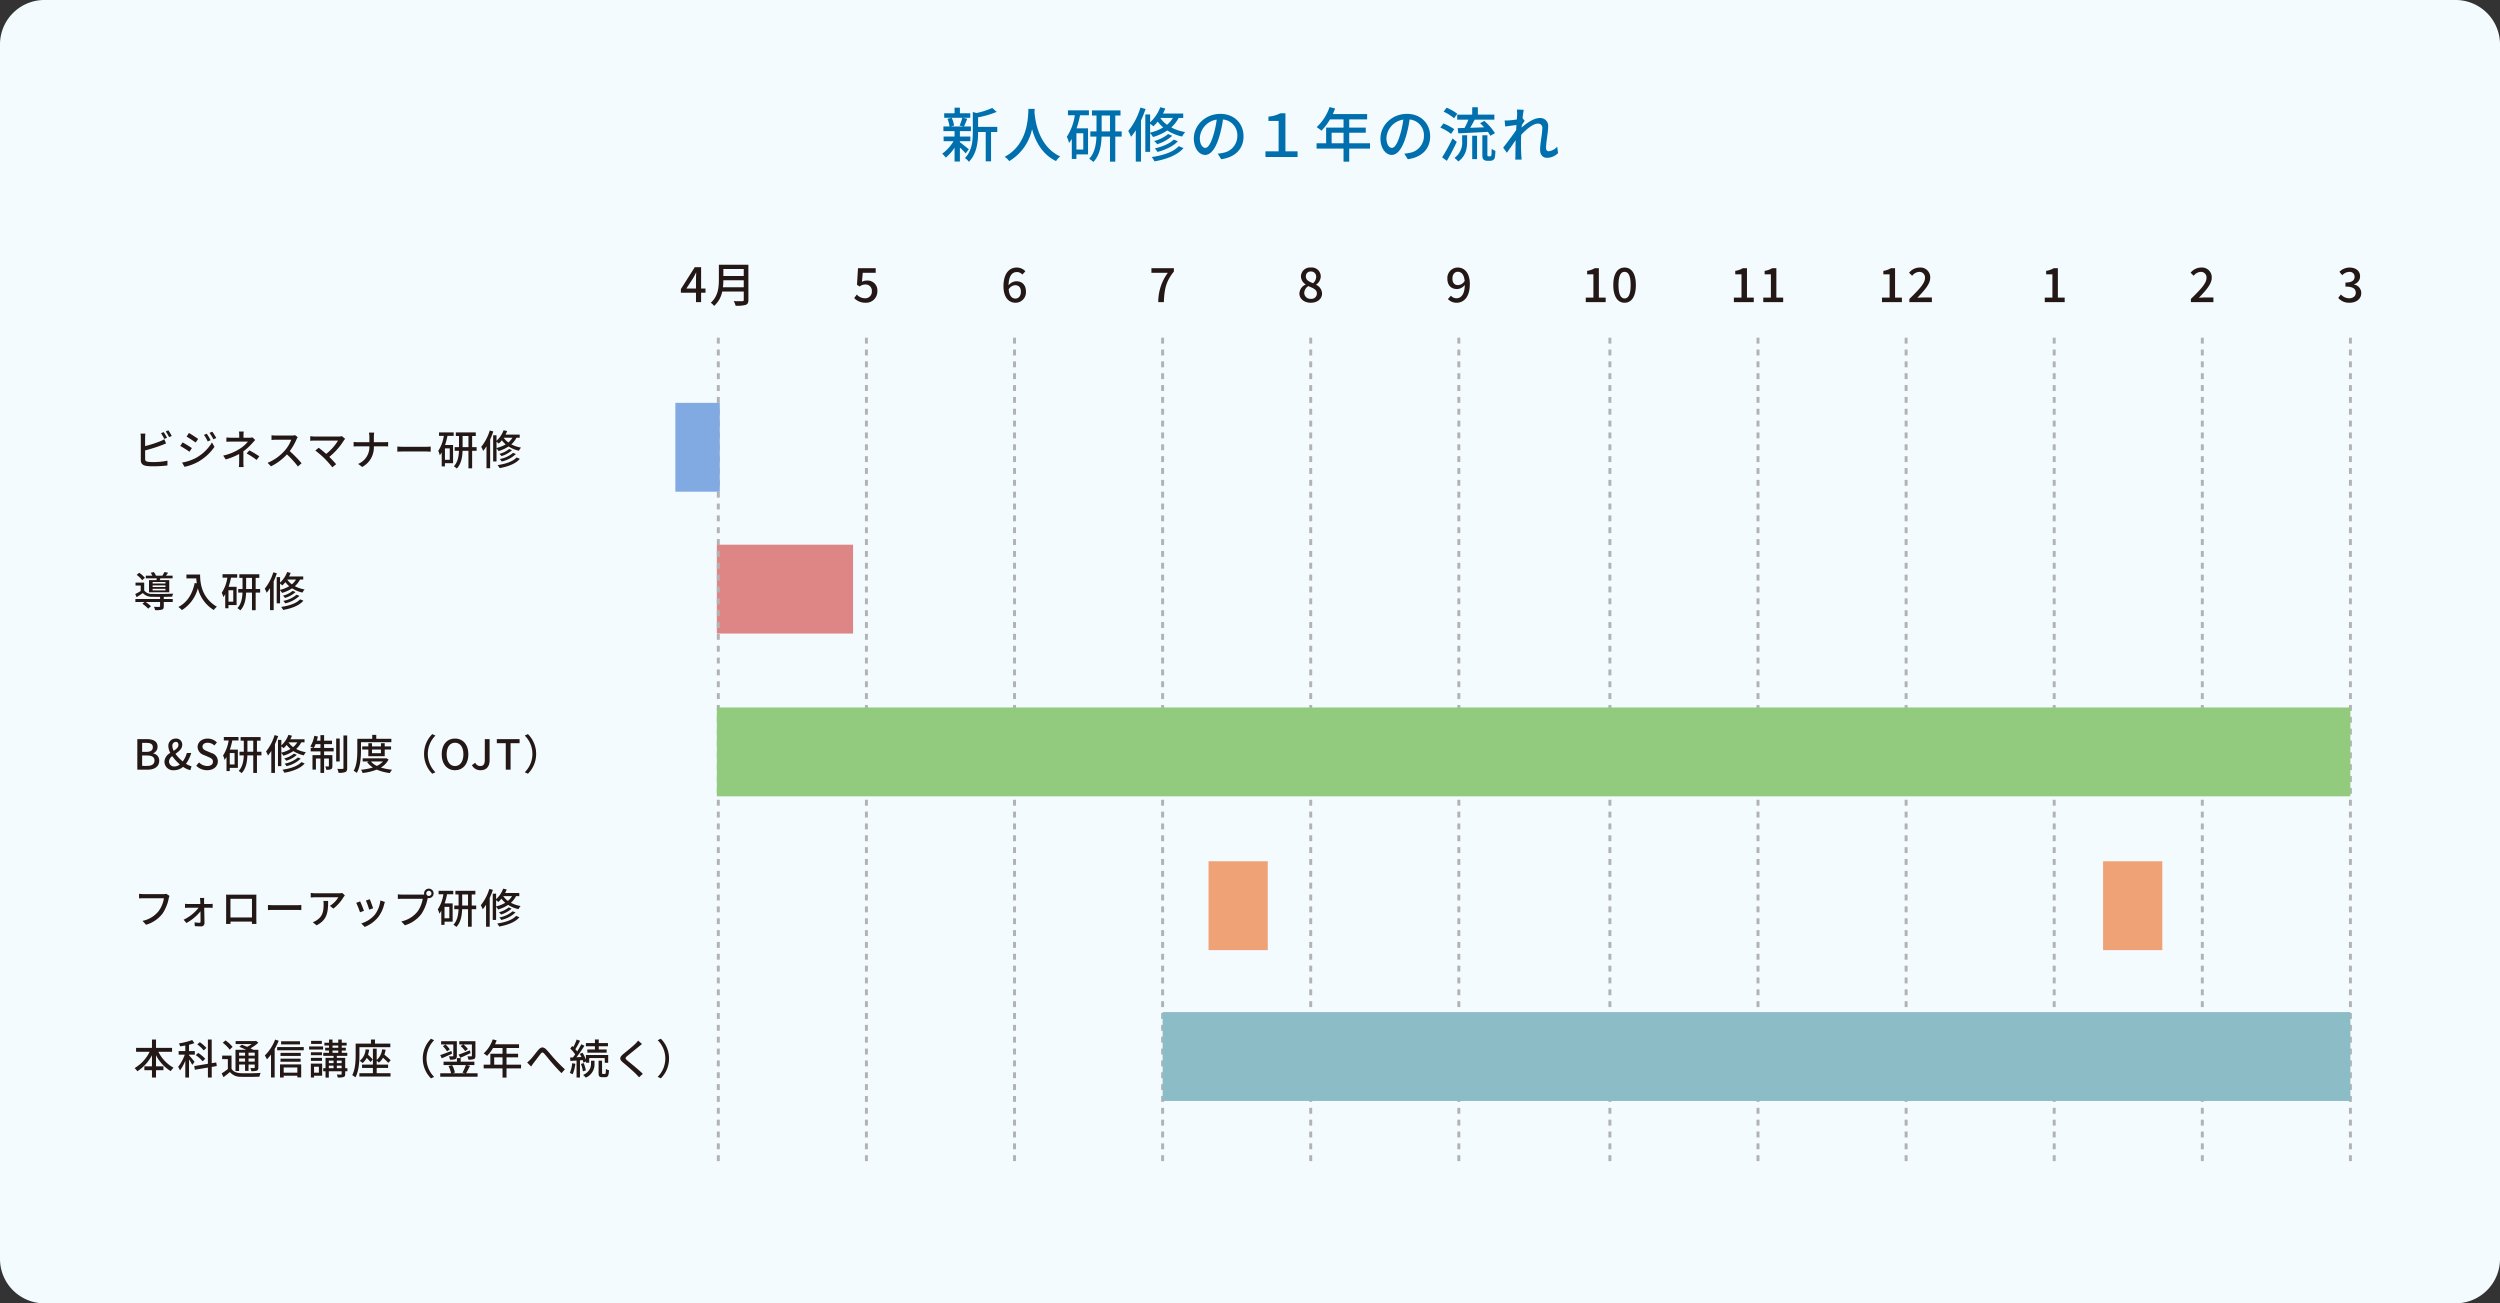 <svg xmlns="http://www.w3.org/2000/svg" width="844" height="440" viewBox="0 0 844 440">
  <rect x="0" y="0" width="844" height="440" fill="#333333" stroke="none"/>
  <g id="グループ_1175" data-name="グループ 1175" transform="translate(-218 -909)">
    <path id="パス_943" data-name="パス 943" d="M15,0H829a15,15,0,0,1,15,15V425a15,15,0,0,1-15,15H15A15,15,0,0,1,0,425V15A15,15,0,0,1,15,0Z" transform="translate(218 909)" fill="#f4fbff"/>
    <path id="パス_944" data-name="パス 944" d="M45.86,9.78a19.261,19.261,0,0,1-.9,2.62l1.38.3h-4.4l1.16-.3a9.251,9.251,0,0,0-.8-2.62ZM48.08,20.4c-.46-.38-2.3-1.88-3.02-2.38v-.34H48.6V16.1H45.06V14.28h3.72V12.7H46.44c.34-.68.72-1.66,1.1-2.6l-1.4-.32h2.42V8.24h-3.5V6.34h-1.8v1.9h-3.5V9.78h2.46l-1.36.34a9.586,9.586,0,0,1,.7,2.58H39.5v1.58h3.76V16.1h-3.7v1.58H42.9a13.666,13.666,0,0,1-3.82,4.2,7.664,7.664,0,0,1,1.2,1.34,15.045,15.045,0,0,0,2.98-3.36v4.68h1.8V19.8c.74.7,1.54,1.5,1.94,1.98Zm9.6-7.56H51.2V9.6a30.48,30.48,0,0,0,6.28-1.82l-1.5-1.34a26.416,26.416,0,0,1-5.32,1.72L49.42,7.8v6.92c0,2.76-.24,6.18-2.66,8.64a4.482,4.482,0,0,1,1.32,1.28c2.76-2.78,3.12-6.94,3.12-9.9v-.18h2.58v9.9h1.8v-9.9h2.1ZM68.2,6.76c-.14,2.64-.02,11.92-8.02,16.18a6.366,6.366,0,0,1,1.54,1.46,16.6,16.6,0,0,0,7.7-10.8c1.04,3.86,3.26,8.44,8.1,10.78a6.025,6.025,0,0,1,1.42-1.56c-7.48-3.44-8.52-12.42-8.7-15.08.04-.36.04-.7.06-.98ZM86.72,20.48H84.4v-5.5h2.32ZM81.54,8.92h2.32a17.994,17.994,0,0,1-2.7,7.26,9.107,9.107,0,0,1,.74,2.1,11.91,11.91,0,0,0,.94-1.38v6.76H84.4V22.12h3.92v-8.8H84.46a33.76,33.76,0,0,0,1.16-4.4h3V7.24H81.54Zm11.38,5.44V9h2.82v5.36Zm6.76,0H97.52V9h1.76V7.26H89.64V9h1.54v5.36H89.1v1.76h2.06c-.1,2.56-.56,5.5-2.46,7.48a9.814,9.814,0,0,1,1.42,1.08c2.16-2.24,2.68-5.56,2.78-8.56h2.84v8.46h1.78V16.12h2.16Zm6.34-8.04a23.242,23.242,0,0,1-4.12,7.9,14.572,14.572,0,0,1,.94,1.96,19.817,19.817,0,0,0,1.6-2.22v10.6h1.76V10.7c.58-1.28,1.1-2.6,1.54-3.9Zm3.26,5.44c.38.28.86.66,1.1.88a14.171,14.171,0,0,0,1.48-1.58,11.179,11.179,0,0,0,1.84,1.96,15.594,15.594,0,0,1-4.42,1.76Zm7.68-1.94a8.7,8.7,0,0,1-1.98,2.3,9.256,9.256,0,0,1-2.24-2.28l.02-.02Zm3.5,0V8.32h-6.84a14.4,14.4,0,0,0,.78-1.7l-1.7-.42a13.046,13.046,0,0,1-3.42,5.1V8.64h-1.62V21.28h1.62V14.94a8.6,8.6,0,0,1,.98,1.32,17.46,17.46,0,0,0,4.82-2.22,15.605,15.605,0,0,0,5,2.06,8.776,8.776,0,0,1,1.02-1.52,15.5,15.5,0,0,1-4.68-1.56,11.178,11.178,0,0,0,2.48-3.2Zm-3.2,7.3c-1.32,1.38-3.92,2.42-6.4,2.98a7.368,7.368,0,0,1,.92,1.2c2.68-.72,5.32-1.92,6.86-3.62Zm-1.9-1.86a12.157,12.157,0,0,1-4.72,2.34,6.43,6.43,0,0,1,1.02,1.08,13.346,13.346,0,0,0,5.1-2.84Zm3.58,4.08c-1.74,1.96-5.28,3.12-9.14,3.68a6.137,6.137,0,0,1,.96,1.46c4.14-.74,7.78-2.12,9.78-4.48Zm21.88-3.36c0-4.18-3.04-7.54-7.84-7.54-5.02,0-8.94,3.84-8.94,8.32,0,3.34,1.82,5.54,3.8,5.54s3.64-2.26,4.84-6.34a39.824,39.824,0,0,0,1.2-5.62,5.317,5.317,0,0,1,4.84,5.58,5.752,5.752,0,0,1-4.84,5.68,12.361,12.361,0,0,1-1.78.28l1.18,1.88C138.14,23.06,140.82,20.18,140.82,15.98Zm-14.76.58a6.686,6.686,0,0,1,5.7-6.18,31.84,31.84,0,0,1-1.1,5.16c-.92,3.08-1.86,4.38-2.76,4.38C127.04,19.92,126.06,18.86,126.06,16.56ZM148.22,23h10.84V21.1h-4.1V8.24h-1.72a10.265,10.265,0,0,1-4.02,1.12v1.46h3.44V21.1h-4.44Zm22.34-4.64V14.82h4.02v3.54Zm12.96,0H176.5V14.82h5.58V13.08H176.5V10.32h6.04V8.52H170.96c.26-.6.54-1.26.78-1.88l-1.88-.5a16.182,16.182,0,0,1-4.36,6.78,14.79,14.79,0,0,1,1.62,1.2,18.2,18.2,0,0,0,2.88-3.8h4.58v2.76H168.7v5.28h-3.22v1.8h9.1v4.42h1.92V20.16h7.02Zm20.3-2.38c0-4.18-3.04-7.54-7.84-7.54-5.02,0-8.94,3.84-8.94,8.32,0,3.34,1.82,5.54,3.8,5.54s3.64-2.26,4.84-6.34a39.824,39.824,0,0,0,1.2-5.62,5.317,5.317,0,0,1,4.84,5.58,5.752,5.752,0,0,1-4.84,5.68,12.361,12.361,0,0,1-1.78.28l1.18,1.88C201.14,23.06,203.82,20.18,203.82,15.98Zm-14.76.58a6.686,6.686,0,0,1,5.7-6.18,31.84,31.84,0,0,1-1.1,5.16c-.92,3.08-1.86,4.38-2.76,4.38C190.04,19.92,189.06,18.86,189.06,16.56Zm23.9-7.86v1.7h3.78a22.417,22.417,0,0,1-1.32,2.8l-2.3.06.2,1.76c2.66-.12,6.4-.32,9.98-.5a8.835,8.835,0,0,1,.84,1.32l1.56-.88a18.568,18.568,0,0,0-3.6-4.14l-1.42.76c.44.42.92.9,1.36,1.4-1.6.06-3.22.12-4.7.16.5-.84,1.04-1.84,1.52-2.74h6.64V8.7h-5.58V6.22h-1.9V8.7Zm.02-.28a14.66,14.66,0,0,0-3.6-2.06L208.36,7.7a15.4,15.4,0,0,1,3.54,2.22Zm-1.02,5.2a17.112,17.112,0,0,0-3.68-1.94l-1.02,1.4a15.3,15.3,0,0,1,3.62,2.12Zm-.58,3.1a59.789,59.789,0,0,1-3.52,6.4l1.6,1.18c1.12-1.9,2.36-4.3,3.34-6.4Zm3.24.92a6.344,6.344,0,0,1-2.6,5.68,6.225,6.225,0,0,1,1.3,1.2c2.68-1.96,2.98-4.62,2.98-6.84V15.66h-1.68Zm3.4,6.08h1.64v-7.9h-1.64Zm5.5-.94a.391.391,0,0,1-.28-.08c-.08-.1-.1-.28-.1-.64v-6.4h-1.7v6.28c0,1.28.1,1.62.42,1.92a1.68,1.68,0,0,0,1.18.42h1a1.9,1.9,0,0,0,1-.24,1.282,1.282,0,0,0,.6-.82,12.317,12.317,0,0,0,.2-2.3,5.381,5.381,0,0,1-1.26-.68c-.02.92-.04,1.62-.06,1.94-.06.3-.12.46-.2.52a.641.641,0,0,1-.36.08ZM233.18,8.6c0,.22-.04.88-.1,1.74-.96.14-2,.26-2.62.3a12.72,12.72,0,0,1-1.5.02l.2,2.04c1.2-.16,2.86-.38,3.8-.5l-.12,1.74c-1.08,1.62-3.26,4.5-4.36,5.9l1.24,1.74c.84-1.16,2.02-2.88,2.96-4.26-.06,2.22-.06,3.36-.08,5.24,0,.32-.02.9-.06,1.32h2.16c-.04-.42-.08-1-.1-1.36-.12-1.82-.1-3.24-.1-4.98,0-.62.02-1.32.06-2.04,1.74-1.88,4.04-3.76,5.6-3.76a1.373,1.373,0,0,1,1.52,1.58c0,1.88-.74,5.02-.74,7.22,0,1.78.94,2.74,2.34,2.74a5.255,5.255,0,0,0,3.72-1.6l-.3-2.18a4.355,4.355,0,0,1-2.84,1.56c-.62,0-.92-.48-.92-1.08,0-2.06.72-5.28.72-7.3a2.632,2.632,0,0,0-2.94-2.82c-1.98,0-4.44,1.8-6.02,3.22.04-.3.06-.58.08-.86.32-.5.7-1.08.94-1.44l-.66-.84-.06.02c.16-1.32.32-2.38.42-2.9l-2.32-.08A11.128,11.128,0,0,1,233.18,8.6Z" transform="translate(497 939)" fill="#006fae"/>
    <path id="パス_945" data-name="パス 945" d="M2.716,14.408l2.32-3.552c.336-.608.656-1.216.944-1.824h.064c-.032.656-.08,1.648-.08,2.288v3.088ZM5.964,19H7.692V15.832H9.18V14.408H7.692v-7.2H5.548L.86,14.6v1.232h5.1Zm9.1-5.024a20.841,20.841,0,0,0,.144-2.368h6.88v2.368Zm7.024-6.16v2.368h-6.88V7.816Zm1.568-1.44H13.692V11.4c0,2.512-.24,5.648-2.736,7.792a5.645,5.645,0,0,1,1.136,1.088,8.837,8.837,0,0,0,2.736-4.864h7.264v2.8c0,.336-.128.464-.48.464-.384.016-1.664.032-2.912-.032a6.227,6.227,0,0,1,.64,1.568,10.569,10.569,0,0,0,3.424-.3c.64-.24.9-.7.9-1.664Z" transform="translate(447 992)" fill="#231815"/>
    <path id="パス_946" data-name="パス 946" d="M6.228,19.208a3.807,3.807,0,0,0,3.968-3.92A3.3,3.3,0,0,0,6.612,11.72,3.358,3.358,0,0,0,5,12.12L5.268,9.1H9.636V7.544H3.668l-.352,5.6.9.576A3.1,3.1,0,0,1,6.1,13.048a2.11,2.11,0,0,1,2.24,2.3A2.229,2.229,0,0,1,6,17.7,3.768,3.768,0,0,1,3.252,16.44l-.88,1.2A5.211,5.211,0,0,0,6.228,19.208Z" transform="translate(504 992)" fill="#231815"/>
    <path id="パス_947" data-name="パス 947" d="M6.708,13.288c1.248,0,1.952.784,1.952,2.192,0,1.456-.816,2.32-1.84,2.32-1.248,0-2.1-.992-2.288-3.12A2.745,2.745,0,0,1,6.708,13.288Zm.128,5.92a3.523,3.523,0,0,0,3.52-3.728c0-2.368-1.344-3.536-3.312-3.536a3.563,3.563,0,0,0-2.56,1.376C4.564,9.96,5.812,8.84,7.3,8.84A2.521,2.521,0,0,1,9.156,9.7l1.008-1.12A3.955,3.955,0,0,0,7.22,7.32c-2.336,0-4.448,1.824-4.448,6.336C2.772,17.432,4.6,19.208,6.836,19.208Z" transform="translate(554 992)" fill="#231815"/>
    <path id="パス_948" data-name="パス 948" d="M5.028,19H6.916c.192-4.464.688-6.96,3.392-10.336V7.544H2.724V9.1H8.26A16.531,16.531,0,0,0,5.028,19Z" transform="translate(604 992)" fill="#231815"/>
    <path id="パス_949" data-name="パス 949" d="M3.316,19h6.72V17.48h-2.3V7.544H6.34a6.933,6.933,0,0,1-2.56.9V9.608H5.892V17.48H3.316Z" transform="translate(905 992)" fill="#231815"/>
    <path id="パス_950" data-name="パス 950" d="M2.644,19h7.6V17.432H7.252c-.576,0-1.328.048-1.92.112,2.448-2.56,4.352-4.672,4.352-6.768A3.293,3.293,0,0,0,6.132,7.32,4.621,4.621,0,0,0,2.548,9.08L3.588,10.1a3.194,3.194,0,0,1,2.32-1.312,1.865,1.865,0,0,1,2,2.08c0,1.792-1.984,3.84-5.264,7.056Z" transform="translate(955 992)" fill="#231815"/>
    <path id="パス_951" data-name="パス 951" d="M6.228,19.208c2.16,0,3.936-1.216,3.936-3.28a2.939,2.939,0,0,0-2.432-2.88v-.08A2.761,2.761,0,0,0,9.764,10.3c0-1.888-1.488-2.976-3.6-2.976A4.906,4.906,0,0,0,2.788,8.76l.96,1.152A3.318,3.318,0,0,1,6.1,8.792,1.6,1.6,0,0,1,7.908,10.44c0,1.1-.768,1.952-3.088,1.952v1.36c2.656,0,3.488.816,3.488,2.08,0,1.152-.912,1.872-2.24,1.872a3.806,3.806,0,0,1-2.784-1.3l-.9,1.184A4.888,4.888,0,0,0,6.228,19.208Z" transform="translate(1005 992)" fill="#231815"/>
    <path id="パス_952" data-name="パス 952" d="M6.516,19.208c2.272,0,3.808-1.344,3.808-3.088A3.32,3.32,0,0,0,8.34,13.16v-.08a3.546,3.546,0,0,0,1.552-2.688A3.022,3.022,0,0,0,6.564,7.32,3.061,3.061,0,0,0,3.2,10.328,3.258,3.258,0,0,0,4.788,13v.064a3.486,3.486,0,0,0-2.112,3.008C2.676,17.9,4.308,19.208,6.516,19.208Zm.768-6.592C5.972,12.1,4.852,11.56,4.852,10.328a1.6,1.6,0,0,1,1.68-1.68A1.725,1.725,0,0,1,8.34,10.5,2.88,2.88,0,0,1,7.284,12.616ZM6.548,17.88A2.062,2.062,0,0,1,4.308,15.9a2.858,2.858,0,0,1,1.376-2.3c1.6.656,2.9,1.12,2.9,2.48A1.814,1.814,0,0,1,6.548,17.88Z" transform="translate(654 992)" fill="#231815"/>
    <path id="パス_953" data-name="パス 953" d="M4.34,11.048c0-1.456.8-2.3,1.808-2.3,1.248,0,2.112.976,2.32,3.088A2.751,2.751,0,0,1,6.26,13.256C5.012,13.256,4.34,12.456,4.34,11.048Zm1.424,8.16c2.32,0,4.448-1.808,4.448-6.32,0-3.792-1.824-5.568-4.08-5.568a3.52,3.52,0,0,0-3.5,3.728c0,2.368,1.328,3.536,3.312,3.536a3.478,3.478,0,0,0,2.576-1.392c-.08,3.36-1.344,4.512-2.848,4.512a2.473,2.473,0,0,1-1.84-.88L2.82,17.96A3.892,3.892,0,0,0,5.764,19.208Z" transform="translate(704 992)" fill="#231815"/>
    <path id="パス_954" data-name="パス 954" d="M2.356,19h6.72V17.48h-2.3V7.544H5.38a6.933,6.933,0,0,1-2.56.9V9.608H4.932V17.48H2.356Zm13.1.208c2.352,0,3.808-2.128,3.808-5.984,0-3.84-1.456-5.9-3.808-5.9-2.336,0-3.808,2.048-3.808,5.9S13.124,19.208,15.46,19.208Zm0-1.456c-1.2,0-2.048-1.232-2.048-4.528s.848-4.448,2.048-4.448,2.048,1.152,2.048,4.448S16.66,17.752,15.46,17.752Z" transform="translate(751 992)" fill="#231815"/>
    <path id="パス_955" data-name="パス 955" d="M2.356,19h6.72V17.48h-2.3V7.544H5.38a6.933,6.933,0,0,1-2.56.9V9.608H4.932V17.48H2.356Zm9.92,0H19V17.48h-2.3V7.544H15.3a6.933,6.933,0,0,1-2.56.9V9.608h2.112V17.48H12.276Z" transform="translate(801 992)" fill="#231815"/>
    <path id="パス_956" data-name="パス 956" d="M2.356,19h6.72V17.48h-2.3V7.544H5.38a6.933,6.933,0,0,1-2.56.9V9.608H4.932V17.48H2.356ZM11.6,19h7.6V17.432H16.212c-.576,0-1.328.048-1.92.112,2.448-2.56,4.352-4.672,4.352-6.768A3.293,3.293,0,0,0,15.092,7.32a4.621,4.621,0,0,0-3.584,1.76l1.04,1.024a3.194,3.194,0,0,1,2.32-1.312,1.865,1.865,0,0,1,2,2.08c0,1.792-1.984,3.84-5.264,7.056Z" transform="translate(851 992)" fill="#231815"/>
    <path id="パス_957" data-name="パス 957" d="M10.864,8.118H6.524V7.6h4.34Zm0,1.162H6.524V8.734h4.34Zm0,1.162H6.524V9.9h4.34ZM5.306,6.956v4.116h6.832V6.956H8.918c.07-.182.154-.378.238-.588h4.116v-.91h-2.24a9.521,9.521,0,0,0,.7-.994l-1.218-.238a11.3,11.3,0,0,1-.7,1.232H7.658A5.5,5.5,0,0,0,6.93,4.24l-1.05.238a6.719,6.719,0,0,1,.546.98H4.214v.91H7.938c-.042.2-.084.406-.14.588Zm-1.4-.77A8.967,8.967,0,0,0,1.988,4.478l-.854.714A8.8,8.8,0,0,1,3,6.984Zm6.384,6.426c1.064-.014,2.1-.042,2.828-.07a4.624,4.624,0,0,1,.35-1.022c-1.848.112-5.46.154-7.1.1a3.105,3.105,0,0,1-2.688-1.162V7.8H.756V8.79h1.75v1.848A20.949,20.949,0,0,1,.658,11.66l.476,1.064c.742-.49,1.428-.938,2.1-1.386a3.978,3.978,0,0,0,3.15,1.246c.672.028,1.638.028,2.66.028v.728H.7v1.008H3.78l-.714.6A10.337,10.337,0,0,1,5.012,16.6l.952-.812a10.559,10.559,0,0,0-1.792-1.442H9.044v1.414c0,.182-.07.224-.294.238s-.994.014-1.792-.014a3.78,3.78,0,0,1,.406,1.106,7.6,7.6,0,0,0,2.31-.168c.49-.182.616-.5.616-1.134V14.348h3.024V13.34H10.29Zm7.644-7.546V6.382h3.332a15.47,15.47,0,0,0,.182,1.666l-.714-.126c-.812,3.794-2.506,6.552-5.516,8.106a9.957,9.957,0,0,1,1.2,1.05A12.347,12.347,0,0,0,21.8,9.7a11.878,11.878,0,0,0,5.362,7.35,6.578,6.578,0,0,1,1.05-1.106c-5.334-3.15-5.656-8.344-5.656-10.878Zm15.82,9.17H32.13v-3.85h1.624ZM30.128,6.144h1.624a12.6,12.6,0,0,1-1.89,5.082,6.375,6.375,0,0,1,.518,1.47,8.337,8.337,0,0,0,.658-.966v4.732H32.13V15.384h2.744V9.224h-2.7a23.633,23.633,0,0,0,.812-3.08h2.1V4.968H30.128Zm7.966,3.808V6.2h1.974V9.952Zm4.732,0H41.314V6.2h1.232V4.982H35.8V6.2h1.078V9.952H35.42v1.232h1.442c-.07,1.792-.392,3.85-1.722,5.236a6.87,6.87,0,0,1,.994.756c1.512-1.568,1.876-3.892,1.946-5.992h1.988v5.922h1.246V11.184h1.512Zm4.438-5.628a16.269,16.269,0,0,1-2.884,5.53,10.2,10.2,0,0,1,.658,1.372,13.872,13.872,0,0,0,1.12-1.554v7.42H47.39V7.39c.406-.9.77-1.82,1.078-2.73Zm2.282,3.808c.266.2.6.462.77.616a9.919,9.919,0,0,0,1.036-1.106A7.825,7.825,0,0,0,52.64,9.014a10.916,10.916,0,0,1-3.094,1.232Zm5.376-1.358a6.088,6.088,0,0,1-1.386,1.61,6.479,6.479,0,0,1-1.568-1.6l.014-.014Zm2.45,0V5.724H52.584a10.082,10.082,0,0,0,.546-1.19L51.94,4.24a9.133,9.133,0,0,1-2.394,3.57V5.948H48.412V14.8h1.134V10.358a6.022,6.022,0,0,1,.686.924,12.222,12.222,0,0,0,3.374-1.554,10.924,10.924,0,0,0,3.5,1.442,6.143,6.143,0,0,1,.714-1.064,10.852,10.852,0,0,1-3.276-1.092,7.824,7.824,0,0,0,1.736-2.24Zm-2.24,5.11a9.542,9.542,0,0,1-4.48,2.086,5.157,5.157,0,0,1,.644.84,10.192,10.192,0,0,0,4.8-2.534Zm-1.33-1.3a8.51,8.51,0,0,1-3.3,1.638,4.5,4.5,0,0,1,.714.756,9.342,9.342,0,0,0,3.57-1.988Zm2.506,2.856c-1.218,1.372-3.7,2.184-6.4,2.576a4.3,4.3,0,0,1,.672,1.022c2.9-.518,5.446-1.484,6.846-3.136Z" transform="translate(263 1097.886)" fill="#231815"/>
    <path id="パス_958" data-name="パス 958" d="M0,0H46V30H0Z" transform="translate(460 1092.886)" fill="#de8686"/>
    <path id="パス_200" data-name="パス 200" d="M-3861.5-2074v280" transform="translate(4322 3097)" fill="none" stroke="#b2b2b2" stroke-width="1" stroke-dasharray="2"/>
    <path id="パス_201" data-name="パス 201" d="M-3861.5-2074v280" transform="translate(4372 3097)" fill="none" stroke="#b2b2b2" stroke-width="1" stroke-dasharray="2"/>
    <path id="パス_202" data-name="パス 202" d="M-3861.5-2074v280" transform="translate(4422 3097)" fill="none" stroke="#b2b2b2" stroke-width="1" stroke-dasharray="2"/>
    <path id="パス_203" data-name="パス 203" d="M-3861.5-2074v280" transform="translate(4472 3097)" fill="none" stroke="#b2b2b2" stroke-width="1" stroke-dasharray="2"/>
    <path id="パス_204" data-name="パス 204" d="M-3861.5-2074v280" transform="translate(4522 3097)" fill="none" stroke="#b2b2b2" stroke-width="1" stroke-dasharray="2"/>
    <path id="パス_205" data-name="パス 205" d="M-3861.5-2074v280" transform="translate(4572 3097)" fill="none" stroke="#b2b2b2" stroke-width="1" stroke-dasharray="2"/>
    <path id="パス_206" data-name="パス 206" d="M-3861.5-2074v280" transform="translate(4623 3097)" fill="none" stroke="#b2b2b2" stroke-width="1" stroke-dasharray="2"/>
    <path id="パス_207" data-name="パス 207" d="M-3861.5-2074v280" transform="translate(4673 3097)" fill="none" stroke="#b2b2b2" stroke-width="1" stroke-dasharray="2"/>
    <path id="パス_208" data-name="パス 208" d="M-3861.5-2074v280" transform="translate(4723 3097)" fill="none" stroke="#b2b2b2" stroke-width="1" stroke-dasharray="2"/>
    <path id="パス_209" data-name="パス 209" d="M-3861.5-2074v280" transform="translate(4773 3097)" fill="none" stroke="#b2b2b2" stroke-width="1" stroke-dasharray="2"/>
    <path id="パス_210" data-name="パス 210" d="M-3861.5-2074v280" transform="translate(4823 3097)" fill="none" stroke="#b2b2b2" stroke-width="1" stroke-dasharray="2"/>
    <path id="パス_211" data-name="パス 211" d="M-3861.5-2074v280" transform="translate(4873 3097)" fill="none" stroke="#b2b2b2" stroke-width="1" stroke-dasharray="2"/>
    <path id="パス_959" data-name="パス 959" d="M10.262,4.87l-.91.378a16.838,16.838,0,0,1,1.12,1.932l.91-.392A20.16,20.16,0,0,0,10.262,4.87Zm1.582-.588-.9.378a13.042,13.042,0,0,1,1.134,1.918l.91-.392A17.19,17.19,0,0,0,11.844,4.282ZM4.074,5.388H2.436a8.356,8.356,0,0,1,.1,1.288v7.658c0,1.176.644,1.736,1.778,1.946a15.255,15.255,0,0,0,2.3.14,41,41,0,0,0,4.914-.28V14.53a23.381,23.381,0,0,1-4.83.462,12.073,12.073,0,0,1-1.75-.1c-.658-.14-.952-.308-.952-.98V11.058A54.117,54.117,0,0,0,9.6,9.294c.448-.168,1.008-.42,1.47-.6l-.616-1.414A7.732,7.732,0,0,1,9.1,7.964,38.443,38.443,0,0,1,3.99,9.6V6.676A12.7,12.7,0,0,1,4.074,5.388Zm20.734.028-.952.406a12.471,12.471,0,0,1,1.26,2.2l.98-.42A20.4,20.4,0,0,0,24.808,5.416Zm1.876-.672-.966.406a13.605,13.605,0,0,1,1.316,2.156l.98-.434A20.506,20.506,0,0,0,26.684,4.744Zm-7.9.434L17.99,6.4c.854.49,2.352,1.47,3.066,1.988l.84-1.2C21.224,6.7,19.656,5.668,18.788,5.178ZM16.464,15.16,17.29,16.6a16.777,16.777,0,0,0,4.648-1.722,16.852,16.852,0,0,0,5.474-5.026L26.558,8.37A14.3,14.3,0,0,1,21.2,13.564,15.374,15.374,0,0,1,16.464,15.16Zm.182-6.8-.784,1.2a34.758,34.758,0,0,1,3.108,1.96l.812-1.246C19.124,9.812,17.528,8.832,16.646,8.356ZM37.282,4.688h-1.6a8.5,8.5,0,0,1,.084,1.26v.826h-2.6c-.476,0-1.26-.028-1.736-.084V8.146c.434-.028,1.26-.056,1.764-.056h5.488a10.506,10.506,0,0,1-2.632,2.352,17.159,17.159,0,0,1-5.7,2.366l.854,1.3a22.676,22.676,0,0,0,4.536-1.834v2.758a14.575,14.575,0,0,1-.1,1.652h1.6c-.028-.434-.07-1.134-.07-1.652V11.366a18.831,18.831,0,0,0,3.08-2.842c.252-.28.616-.672.91-.98l-.924-.882a4.138,4.138,0,0,1-.994.112H37.2V5.948A11.174,11.174,0,0,1,37.282,4.688Zm4.34,9.59.924-1.218a33.471,33.471,0,0,0-3.374-2.016l-.91,1.05A24.1,24.1,0,0,1,41.622,14.278Zm13.888-7.7-.91-.672a4.247,4.247,0,0,1-1.218.14H48.188a14.979,14.979,0,0,1-1.526-.1V7.53c.224-.014.98-.084,1.526-.084h5.138a11.518,11.518,0,0,1-2.226,3.7,15.731,15.731,0,0,1-5.754,4.1l1.134,1.19A18.378,18.378,0,0,0,51.87,12.4a31.419,31.419,0,0,1,3.71,4.088L56.812,15.4a37.211,37.211,0,0,0-4-4.1,19.162,19.162,0,0,0,2.3-3.99A4.832,4.832,0,0,1,55.51,6.578Zm16.016.574-1.106-.91a3.594,3.594,0,0,1-1.078.126H61.25a12.132,12.132,0,0,1-1.512-.112V7.824c.294-.028.952-.084,1.512-.084h7.868a16.508,16.508,0,0,1-4,4.494c-.938-.826-1.988-1.68-2.52-2.072l-1.148.938a32.837,32.837,0,0,1,3.15,2.716,36.141,36.141,0,0,1,2.59,2.94l1.288-1.036c-.56-.672-1.47-1.652-2.3-2.478a22.38,22.38,0,0,0,4.942-5.6C71.218,7.5,71.372,7.334,71.526,7.152ZM79.7,6.564V8.286H75.8A12.369,12.369,0,0,1,74.382,8.2v1.54a13.7,13.7,0,0,1,1.442-.056H79.7a6.141,6.141,0,0,1-3.794,5.936l1.372,1.022a7.461,7.461,0,0,0,3.934-6.958h3.458c.49,0,1.106.014,1.358.042V8.216a10.281,10.281,0,0,1-1.344.07H81.214V6.564a12.863,12.863,0,0,1,.1-1.512H79.548A7.274,7.274,0,0,1,79.7,6.564Zm9.436,3.192v1.736c.476-.042,1.316-.07,2.086-.07H98.84c.616,0,1.26.056,1.568.07V9.756c-.35.028-.9.084-1.568.084H91.224C90.468,9.84,89.6,9.784,89.138,9.756Zm17.7,4.48H105.21v-3.85h1.624Zm-3.626-8.092h1.624a12.6,12.6,0,0,1-1.89,5.082,6.375,6.375,0,0,1,.518,1.47,8.337,8.337,0,0,0,.658-.966v4.732h1.092V15.384h2.744V9.224h-2.7a23.632,23.632,0,0,0,.812-3.08h2.1V4.968h-4.956Zm7.966,3.808V6.2h1.974V9.952Zm4.732,0h-1.512V6.2h1.232V4.982h-6.748V6.2h1.078V9.952H108.5v1.232h1.442c-.07,1.792-.392,3.85-1.722,5.236a6.87,6.87,0,0,1,.994.756c1.512-1.568,1.876-3.892,1.946-5.992h1.988v5.922h1.246V11.184h1.512Zm4.438-5.628a16.269,16.269,0,0,1-2.884,5.53,10.2,10.2,0,0,1,.658,1.372,13.872,13.872,0,0,0,1.12-1.554v7.42h1.232V7.39c.406-.9.77-1.82,1.078-2.73Zm2.282,3.808c.266.2.6.462.77.616a9.919,9.919,0,0,0,1.036-1.106,7.825,7.825,0,0,0,1.288,1.372,10.916,10.916,0,0,1-3.094,1.232ZM128,6.774a6.088,6.088,0,0,1-1.386,1.61,6.479,6.479,0,0,1-1.568-1.6l.014-.014Zm2.45,0V5.724h-4.788a10.082,10.082,0,0,0,.546-1.19l-1.19-.294a9.133,9.133,0,0,1-2.394,3.57V5.948h-1.134V14.8h1.134V10.358a6.021,6.021,0,0,1,.686.924,12.222,12.222,0,0,0,3.374-1.554,10.924,10.924,0,0,0,3.5,1.442,6.143,6.143,0,0,1,.714-1.064,10.852,10.852,0,0,1-3.276-1.092,7.824,7.824,0,0,0,1.736-2.24Zm-2.24,5.11a9.542,9.542,0,0,1-4.48,2.086,5.157,5.157,0,0,1,.644.84,10.192,10.192,0,0,0,4.8-2.534Zm-1.33-1.3a8.51,8.51,0,0,1-3.3,1.638,4.5,4.5,0,0,1,.714.756,9.342,9.342,0,0,0,3.57-1.988Zm2.506,2.856c-1.218,1.372-3.7,2.184-6.4,2.576a4.3,4.3,0,0,1,.672,1.022c2.9-.518,5.446-1.484,6.846-3.136Z" transform="translate(263 1050)" fill="#231815"/>
    <path id="パス_960" data-name="パス 960" d="M0,0H15V30H0Z" transform="translate(446 1045)" fill="#81a9e2"/>
    <path id="パス_961" data-name="パス 961" d="M1.358,16H4.8c2.282,0,3.948-.98,3.948-3.024a2.366,2.366,0,0,0-2.03-2.45v-.07A2.292,2.292,0,0,0,8.19,8.23c0-1.862-1.526-2.548-3.64-2.548H1.358ZM2.982,9.994V6.956H4.41c1.456,0,2.184.406,2.184,1.484,0,.966-.658,1.554-2.226,1.554Zm0,4.732V11.212H4.62c1.638,0,2.534.518,2.534,1.68,0,1.26-.924,1.834-2.534,1.834Zm10.206-6.72a1.248,1.248,0,0,1,1.176-1.4c.616,0,.882.476.882,1.036,0,.84-.728,1.414-1.61,1.988A3.8,3.8,0,0,1,13.188,8.006Zm.546,8.176A4.559,4.559,0,0,0,16.8,15.048a7.919,7.919,0,0,0,2.45,1.134l.42-1.316A6.938,6.938,0,0,1,17.78,14a11.3,11.3,0,0,0,1.778-3.64H18.074A8.338,8.338,0,0,1,16.7,13.214a13.324,13.324,0,0,1-2.464-2.562c1.134-.812,2.282-1.666,2.282-3.024A2.014,2.014,0,0,0,14.336,5.5,2.43,2.43,0,0,0,11.83,8.02a5.234,5.234,0,0,0,.672,2.324,3.588,3.588,0,0,0-1.988,2.968A2.921,2.921,0,0,0,13.734,16.182Zm-1.68-2.968a2.45,2.45,0,0,1,1.106-1.778,14.99,14.99,0,0,0,2.548,2.786,2.879,2.879,0,0,1-1.778.7A1.733,1.733,0,0,1,12.054,13.214ZM24.92,16.182c2.254,0,3.626-1.344,3.626-3a2.877,2.877,0,0,0-2.1-2.786l-1.414-.6c-.84-.336-1.666-.672-1.666-1.568,0-.812.686-1.316,1.736-1.316a3.282,3.282,0,0,1,2.268.924L28.224,6.8A4.414,4.414,0,0,0,25.1,5.5c-1.96,0-3.388,1.218-3.388,2.842a2.964,2.964,0,0,0,2.1,2.7l1.428.616c.952.42,1.652.714,1.652,1.652,0,.868-.7,1.456-1.946,1.456A4,4,0,0,1,22.2,13.55l-.952,1.12A5.141,5.141,0,0,0,24.92,16.182Zm9.268-1.946H32.564v-3.85h1.624ZM30.562,6.144h1.624a12.6,12.6,0,0,1-1.89,5.082,6.375,6.375,0,0,1,.518,1.47,8.337,8.337,0,0,0,.658-.966v4.732h1.092V15.384h2.744V9.224h-2.7a23.632,23.632,0,0,0,.812-3.08h2.1V4.968H30.562Zm7.966,3.808V6.2H40.5V9.952Zm4.732,0H41.748V6.2H42.98V4.982H36.232V6.2H37.31V9.952H35.854v1.232H37.3c-.07,1.792-.392,3.85-1.722,5.236a6.869,6.869,0,0,1,.994.756c1.512-1.568,1.876-3.892,1.946-5.992H40.5v5.922h1.246V11.184H43.26ZM47.7,4.324a16.269,16.269,0,0,1-2.884,5.53,10.2,10.2,0,0,1,.658,1.372,13.872,13.872,0,0,0,1.12-1.554v7.42h1.232V7.39c.406-.9.77-1.82,1.078-2.73ZM49.98,8.132c.266.2.6.462.77.616a9.919,9.919,0,0,0,1.036-1.106,7.825,7.825,0,0,0,1.288,1.372,10.916,10.916,0,0,1-3.094,1.232Zm5.376-1.358a6.088,6.088,0,0,1-1.386,1.61,6.479,6.479,0,0,1-1.568-1.6l.014-.014Zm2.45,0V5.724H53.018a10.082,10.082,0,0,0,.546-1.19l-1.19-.294A9.133,9.133,0,0,1,49.98,7.81V5.948H48.846V14.8H49.98V10.358a6.021,6.021,0,0,1,.686.924A12.222,12.222,0,0,0,54.04,9.728a10.924,10.924,0,0,0,3.5,1.442,6.143,6.143,0,0,1,.714-1.064,10.852,10.852,0,0,1-3.276-1.092,7.824,7.824,0,0,0,1.736-2.24Zm-2.24,5.11a9.542,9.542,0,0,1-4.48,2.086,5.157,5.157,0,0,1,.644.84,10.192,10.192,0,0,0,4.8-2.534Zm-1.33-1.3a8.51,8.51,0,0,1-3.3,1.638,4.5,4.5,0,0,1,.714.756,9.342,9.342,0,0,0,3.57-1.988Zm2.506,2.856c-1.218,1.372-3.7,2.184-6.4,2.576a4.3,4.3,0,0,1,.672,1.022c2.9-.518,5.446-1.484,6.846-3.136ZM60.928,8.65a7.2,7.2,0,0,0,.616-1.274h1.638V8.65Zm3.486-1.274h2.674V6.2H64.414V4.338H63.182V6.2H61.964c.126-.448.252-.924.364-1.386L61.11,4.562A10.763,10.763,0,0,1,59.766,8.2a8.483,8.483,0,0,1,1.092.448h-.966V9.84h3.29v1.246H60.494v4.9h1.162V12.248h1.526v4.858h1.232V12.248h1.624V14.74c0,.14-.042.182-.182.182s-.56.014-1.064,0a3.282,3.282,0,0,1,.35,1.106,3.5,3.5,0,0,0,1.624-.2c.364-.2.448-.532.448-1.064V11.086h-2.8V9.84h3.22V8.65h-3.22Zm5.278-1.89h-1.2v7.742h1.2Zm1.26-1.036v11c0,.224-.07.294-.294.294s-.994.014-1.778-.014a5.818,5.818,0,0,1,.42,1.33,5.93,5.93,0,0,0,2.282-.252c.462-.224.63-.588.63-1.372V4.45Zm5.922,2.282H87.122V5.57h-5.1V4.254H80.668V5.57h-5.04V9.518c0,2.03-.1,4.872-1.232,6.86a5.892,5.892,0,0,1,1.064.714c1.218-2.128,1.414-5.376,1.414-7.574ZM83.608,9.2v1.232H80.584V9.2Zm1.274,2.24V9.2h2.142V8.132H84.882V7.068H83.608V8.132H80.584V7.068H79.352V8.132H77.28V9.2h2.072v2.24Zm-.588,1.778a6.452,6.452,0,0,1-2.072,1.512,6.022,6.022,0,0,1-2.03-1.512Zm1.092-1.092-.238.042H77.434v1.05h2.142l-.63.238a7.453,7.453,0,0,0,1.932,1.806,19.52,19.52,0,0,1-4,.77,3.991,3.991,0,0,1,.546,1.092,18.379,18.379,0,0,0,4.76-1.148,15.844,15.844,0,0,0,4.438,1.162,4.636,4.636,0,0,1,.756-1.12,18.408,18.408,0,0,1-3.794-.742,6.752,6.752,0,0,0,2.6-2.716ZM98.168,10.68a9.327,9.327,0,0,0,2.772,6.692l1.064-.5a8.72,8.72,0,0,1,0-12.376l-1.064-.5A9.327,9.327,0,0,0,98.168,10.68Zm10.444,5.5c2.646,0,4.494-2.058,4.494-5.376S111.258,5.5,108.612,5.5s-4.48,1.988-4.48,5.306S105.966,16.182,108.612,16.182Zm0-1.414c-1.708,0-2.814-1.554-2.814-3.962s1.106-3.892,2.814-3.892,2.828,1.47,2.828,3.892S110.32,14.768,108.612,14.768Zm8.68,1.414c2.1,0,3-1.484,3-3.332V5.682h-1.624V12.7c0,1.512-.518,2.072-1.554,2.072a1.827,1.827,0,0,1-1.666-1.12l-1.134.826A3.163,3.163,0,0,0,117.292,16.182ZM125.748,16h1.624V7.054h3.038V5.682h-7.686V7.054h3.024ZM136,10.68a9.327,9.327,0,0,0-2.772-6.692l-1.064.5a8.72,8.72,0,0,1,0,12.376l1.064.5A9.327,9.327,0,0,0,136,10.68Z" transform="translate(263 1152.842)" fill="#231815"/>
    <path id="パス_962" data-name="パス 962" d="M0,0H551.5V30H0Z" transform="translate(460 1147.842)" fill="#92cb7d"/>
    <path id="パス_963" data-name="パス 963" d="M13.09,8.4V7.082H7.672V4.254H6.3V7.082H.938V8.4H5.516A13,13,0,0,1,.448,13.9a7.517,7.517,0,0,1,.924,1.078A14.222,14.222,0,0,0,6.3,9.574V13.3H3.738v1.316H6.3v2.478H7.672V14.614h2.506V13.3H7.672V9.56a13.589,13.589,0,0,0,4.956,5.376,5.908,5.908,0,0,1,.98-1.148A12.439,12.439,0,0,1,8.47,8.4ZM24.682,7.11a11.538,11.538,0,0,0-2.226-1.946l-.854.742a11.391,11.391,0,0,1,2.17,2.03ZM24.3,10.764A13.165,13.165,0,0,0,21.91,8.776l-.826.756a12.053,12.053,0,0,1,2.338,2.086ZM20.692,11.8c-.266-.364-1.456-1.792-1.876-2.226v-.2h1.96V8.16h-1.96V6.018a13.222,13.222,0,0,0,1.806-.532L19.88,4.422a21,21,0,0,1-4.452,1.134,3.967,3.967,0,0,1,.364,1.008c.56-.084,1.162-.168,1.764-.28V8.16h-2.24V9.378h2.058a13.924,13.924,0,0,1-2.24,4.1,8.22,8.22,0,0,1,.63,1.2,13.59,13.59,0,0,0,1.792-3.262v5.67h1.26V10.974a19.259,19.259,0,0,1,1.092,1.848Zm7.5,1.414L28,12l-1.526.252V4.254H25.186v8.2l-4.606.77.2,1.246,4.41-.742v3.36h1.288V13.508ZM37.73,8.692V9.714H35.714V8.692Zm3.262,1.022H38.906V8.692h2.086Zm-2.086,2v-1.05h2.086v1.05Zm-3.192,0v-1.05H37.73v1.05Zm0,.98H37.73v2.156h1.176V12.7h2.086v.98c0,.168-.056.224-.21.224s-.7.014-1.288-.014a3.569,3.569,0,0,1,.35,1.05,5.324,5.324,0,0,0,1.876-.182c.406-.182.5-.476.5-1.064V7.726H40.5c-.266-.154-.588-.322-.952-.49a13.841,13.841,0,0,0,2.674-1.9L41.44,4.7l-.266.07H34.552V5.794H39.97a11.284,11.284,0,0,1-1.54.938c-.616-.266-1.26-.518-1.806-.714l-.84.7c.714.28,1.554.644,2.31,1.008H34.5v7.168h1.218Zm-2.2-5.95a11.105,11.105,0,0,0-2.394-2.184l-.91.812a10.771,10.771,0,0,1,2.338,2.31Zm-.35,2.94H30v1.2H31.92v3.346a21.837,21.837,0,0,1-2.086,1.456l.616,1.288c.784-.588,1.484-1.162,2.156-1.736a4.665,4.665,0,0,0,3.794,1.61c1.624.056,4.564.028,6.174-.042a6.476,6.476,0,0,1,.42-1.274c-1.778.126-5,.168-6.58.1-1.54-.07-2.646-.49-3.248-1.47ZM56.28,4.856H49.9v1.05H56.28Zm-8.4-.574a15.063,15.063,0,0,1-3.472,5.362,12.353,12.353,0,0,1,.714,1.316,16.376,16.376,0,0,0,1.372-1.624v7.728h1.232V7.46A22.327,22.327,0,0,0,49.1,4.674Zm7.5,9.408v1.75H50.778V13.69Zm-5.852,3.4h1.246v-.6h4.606v.56h1.3V12.668H49.532Zm.168-5.334h6.79V10.722H49.7Zm6.832-3H49.7v1.05h6.832ZM48.58,6.8V7.88h8.974V6.8ZM63.644,4.716H60.032V5.738h3.612Zm-.98,8.722v2.016H61.026V13.438Zm1.092-1.05H59.948v4.7h1.078v-.6h2.73Zm-3.794-.924H63.7V10.456H59.962ZM63.7,8.552H59.962V9.56H63.7Zm-4.34-.91h4.718V6.606H59.36Zm9.352,6.3v-.854h1.624v.854Zm-2.7-.854h1.6v.854h-1.6Zm1.6-1.708v.854h-1.6V11.38Zm2.73,0v.854H68.712V11.38Zm-3.08-3.4H69.2v.77H67.256Zm0-1.68H69.2V7.04H67.256Zm5.026,7.644H71.54v-3.5H68.712V9.77h3.542V8.748H70.378v-.77H71.75V7.04H70.378V6.3H72.03V5.346H70.378V4.254H69.2V5.346H67.256V4.254H66.08V5.346H64.512V6.3H66.08V7.04h-1.3v.938h1.3v.77H64.134V9.77h3.472v.672H64.9v3.5H64.12v1.036H64.9v2.128H66.01V14.978h4.326v.882c0,.168-.042.224-.224.238s-.8,0-1.4-.028a4.064,4.064,0,0,1,.308,1.022,6.01,6.01,0,0,0,1.974-.168c.434-.168.546-.462.546-1.05v-.9h.742Zm4.06-7.1h10.43V5.64h-5.18V4.254H80.234V5.64H75.068V9.448c0,2.016-.1,4.858-1.162,6.846A5.774,5.774,0,0,1,75,17.036c1.162-2.142,1.344-5.4,1.344-7.588Zm2.086.728A5.332,5.332,0,0,1,76.44,11.45a6.8,6.8,0,0,1,.966.756,5.411,5.411,0,0,0,1.4-1.75,17.189,17.189,0,0,1,1.288,1.414L80.836,11a15.464,15.464,0,0,0-1.6-1.61,8.645,8.645,0,0,0,.392-1.722Zm3.738,6.286h3.85V12.724h-3.85v-1.3a4.928,4.928,0,0,1,.728.644,5.561,5.561,0,0,0,1.4-1.652,22.03,22.03,0,0,1,1.792,1.722l.8-.882a26.576,26.576,0,0,0-2.128-1.89,9.66,9.66,0,0,0,.42-1.666L84,7.572a5.394,5.394,0,0,1-1.834,3.584V7.348H80.892v5.376H77.224v1.134h3.668v1.764H76.328v1.134H86.842V15.622H82.166ZM97.734,10.68a9.327,9.327,0,0,0,2.772,6.692l1.064-.5a8.72,8.72,0,0,1,0-12.376l-1.064-.5A9.327,9.327,0,0,0,97.734,10.68Zm12.782-4.2a9.2,9.2,0,0,1,1.526,1.694l.924-.7a9,9,0,0,0-1.5-1.54h2.842V9.742c0,.154-.056.2-.224.2s-.714.014-1.3-.014a4.207,4.207,0,0,1,.336,1.134,5.191,5.191,0,0,0,1.89-.2c.392-.2.49-.532.49-1.12V4.828h-5.446V5.934h1.26Zm3.122,1.428c-1.4.546-2.856,1.12-3.808,1.442l.588,1.078c1.008-.434,2.254-1.022,3.43-1.582Zm-5.6,1.834c0,.154-.056.2-.224.2s-.7.014-1.26-.014a3.793,3.793,0,0,1,.35,1.134,4.939,4.939,0,0,0,1.834-.2c.392-.2.49-.532.49-1.106V4.828h-5.306V5.934h4.116Zm-3.528-3.22a8.472,8.472,0,0,1,1.414,1.736l.924-.658a8.433,8.433,0,0,0-1.456-1.652Zm2.884,1.6c-1.4.546-2.828,1.092-3.78,1.386l.532,1.092c1.008-.448,2.268-.994,3.444-1.54Zm4.956,7.532a27.106,27.106,0,0,0,1.316-2.506l-1.19-.266h2.674V11.744h-4.62V10.512h-1.274v1.232h-4.508v1.134h7.532a16.829,16.829,0,0,1-1.148,2.562l.882.21h-4.228l.8-.238a9.094,9.094,0,0,0-.952-2.52l-1.2.322a10.8,10.8,0,0,1,.854,2.436h-3.668v1.162h12.614V15.65Zm9.492-2.9V10.274h2.814v2.478Zm9.072,0H126V10.274h3.906V9.056H126V7.124h4.228V5.864h-8.106c.182-.42.378-.882.546-1.316l-1.316-.35A11.327,11.327,0,0,1,118.3,8.944a10.352,10.352,0,0,1,1.134.84,12.737,12.737,0,0,0,2.016-2.66h3.206V9.056H120.54v3.7h-2.254v1.26h6.37v3.094H126V14.012h4.914Zm2.058-.742,1.316,1.358c.238-.322.56-.77.854-1.19.672-.826,1.75-2.31,2.366-3.08.448-.546.714-.644,1.26-.042.658.742,1.708,2.086,2.6,3.108.924,1.078,2.17,2.464,3.206,3.444l1.134-1.3c-1.288-1.148-2.6-2.534-3.472-3.486-.868-.924-1.96-2.338-2.842-3.22-.966-.966-1.778-.854-2.66.168-.854,1.008-1.974,2.534-2.688,3.248A8.615,8.615,0,0,1,132.972,12.01Zm22.876-4.4h-2.562V8.692h6.524V7.614h-2.674V6.536h3.108V5.458h-3.108V4.24h-1.288V5.458H152.8V6.536h3.052Zm-7.686,4.648a10.718,10.718,0,0,1-.784,3.276,6.66,6.66,0,0,1,.952.462,12.767,12.767,0,0,0,.91-3.556Zm3.556-1.05a7.764,7.764,0,0,1,.252.854l.84-.392v.434h1.106V10.526h5.25v1.582h1.162V9.49H152.81v1.6a12.738,12.738,0,0,0-1.148-2.38l-.924.392a10.515,10.515,0,0,1,.532,1.05l-1.652.1c.91-1.162,1.918-2.646,2.7-3.892l-1.078-.49a25.216,25.216,0,0,1-1.386,2.408,8.652,8.652,0,0,0-.616-.756c.5-.77,1.106-1.89,1.6-2.842l-1.148-.42A16.756,16.756,0,0,1,148.554,6.8c-.126-.126-.252-.252-.378-.364l-.658.868a13.408,13.408,0,0,1,1.666,1.974c-.252.364-.518.714-.756,1.022l-.98.056.126,1.134c.616-.028,1.316-.084,2.072-.126v5.726h1.148v-5.81Zm-.6,1.288a9.945,9.945,0,0,1,.658,2.506l1.008-.308a11.532,11.532,0,0,0-.728-2.478Zm3.416-.14c0,1.078-.28,2.716-2.674,3.878a6.847,6.847,0,0,1,.91.882,4.859,4.859,0,0,0,2.94-4.732v-.966h-1.176Zm3.99,3.528c-.238,0-.266-.056-.266-.42v-4.06H157.08v4.06c0,1.162.21,1.512,1.26,1.512h1.008c.868,0,1.162-.476,1.26-2.324a3.408,3.408,0,0,1-1.05-.476c-.028,1.484-.084,1.708-.336,1.708ZM171.738,5.78l-1.3-1.162a8.2,8.2,0,0,1-.91,1.05c-.952.938-2.982,2.562-4.06,3.458-1.33,1.106-1.47,1.778-.112,2.912,1.3,1.092,3.388,2.884,4.326,3.836.364.364.728.756,1.064,1.134l1.274-1.162c-1.456-1.456-4-3.486-5.194-4.466-.826-.714-.826-.9-.028-1.582.994-.84,2.926-2.366,3.864-3.15C170.94,6.424,171.388,6.046,171.738,5.78Zm9.128,4.9a9.327,9.327,0,0,0-2.772-6.692l-1.064.5a8.72,8.72,0,0,1,0,12.376l1.064.5A9.327,9.327,0,0,0,180.866,10.68Z" transform="translate(263 1255.683)" fill="#231815"/>
    <path id="パス_964" data-name="パス 964" d="M0,0H401V30H0Z" transform="translate(610.5 1250.683)" fill="#8cbcc5"/>
    <path id="パス_965" data-name="パス 965" d="M12.222,6.69l-1.078-.7a3.567,3.567,0,0,1-.9.1H3.458a12.556,12.556,0,0,1-1.512-.112V7.544c.35-.028.91-.056,1.512-.056h6.874a9.667,9.667,0,0,1-1.75,4.3,9.235,9.235,0,0,1-5.474,3.332l1.2,1.316A10.789,10.789,0,0,0,9.884,12.64,13.879,13.879,0,0,0,11.97,7.5,4.254,4.254,0,0,1,12.222,6.69Zm11.732.686H22.5a9.531,9.531,0,0,1,.1,1.036c.014.28.028.616.042,1.022H18.592a7.451,7.451,0,0,1-1.134-.084v1.386c.364-.028.784-.042,1.162-.042h3.43a14.133,14.133,0,0,1-5.068,4.046l.966,1.106A15.977,15.977,0,0,0,22.68,11.9c.014,1.316.028,2.632.028,3.43,0,.28-.112.434-.364.434a13.311,13.311,0,0,1-1.666-.14l.084,1.274c.588.042,1.47.084,2.086.084a1.076,1.076,0,0,0,1.19-1.078c-.014-1.372-.056-3.486-.1-5.208h1.876c.294,0,.7.014.98.028V9.35a6.835,6.835,0,0,1-1.022.084H23.912c0-.406-.014-.756-.014-1.022A6.257,6.257,0,0,1,23.954,7.376Zm7.364-1.12c.028.364.028.854.028,1.218v6.874c0,.56-.028,1.68-.042,1.806H32.83c-.014-.07-.014-.406-.014-.784h7.252c-.014.392-.014.714-.028.784h1.526c0-.112-.028-1.316-.028-1.806V7.474c0-.392,0-.826.028-1.2-.462.014-.966.014-1.288.014h-7.6C32.326,6.284,31.878,6.284,31.318,6.256ZM32.8,7.684h7.266V13.97H32.8ZM45.458,9.756v1.736c.476-.042,1.316-.07,2.086-.07H55.16c.616,0,1.26.056,1.568.07V9.756c-.35.028-.9.084-1.568.084H47.544C46.788,9.84,45.92,9.784,45.458,9.756Zm25.97-3.22-.882-.826a7.2,7.2,0,0,1-1.162.1H61.558a12.546,12.546,0,0,1-1.652-.126V7.236c.6-.042,1.092-.084,1.652-.084H69.23a8.571,8.571,0,0,1-2.856,2.9l1.162.938a13.864,13.864,0,0,0,3.43-3.864C71.078,6.956,71.3,6.69,71.428,6.536ZM65.772,8.4h-1.6a6.22,6.22,0,0,1,.084,1.12c0,2.324-.322,4.088-2.324,5.376a5.315,5.315,0,0,1-1.344.686l1.288,1.05C65.562,14.74,65.772,12.052,65.772,8.4Zm14.07-.574-1.316.434a25.6,25.6,0,0,1,1.12,3.08l1.316-.476C80.78,10.246,80.094,8.412,79.842,7.824Zm5.11.9-1.54-.49a9.717,9.717,0,0,1-1.862,4.788,9.54,9.54,0,0,1-4.592,2.954l1.162,1.19a10.849,10.849,0,0,0,4.606-3.388,11.223,11.223,0,0,0,1.96-4.228C84.742,9.322,84.826,9.07,84.952,8.72ZM76.58,8.552l-1.316.476a28.591,28.591,0,0,1,1.274,3.192l1.33-.49C77.6,10.96,76.9,9.2,76.58,8.552Zm22.33-2.7a.885.885,0,0,1,.868-.882.9.9,0,0,1,.882.882.885.885,0,0,1-.882.868A.872.872,0,0,1,98.91,5.85Zm-.742,0a1.738,1.738,0,0,0,.042.378,4.753,4.753,0,0,1-.6.028h-6.79c-.462,0-1.12-.056-1.512-.1V7.726c.364-.028.924-.056,1.512-.056h6.888a10.144,10.144,0,0,1-1.75,4.3A9.394,9.394,0,0,1,90.482,15.3l1.2,1.316a10.889,10.889,0,0,0,5.558-3.794,14.263,14.263,0,0,0,2.1-5.138c.014-.084.042-.182.056-.266a1.738,1.738,0,0,0,.378.042,1.61,1.61,0,1,0-1.61-1.61Zm8.526,8.386H105.07v-3.85h1.624Zm-3.626-8.092h1.624a12.6,12.6,0,0,1-1.89,5.082,6.375,6.375,0,0,1,.518,1.47,8.337,8.337,0,0,0,.658-.966v4.732h1.092V15.384h2.744V9.224h-2.7a23.632,23.632,0,0,0,.812-3.08h2.1V4.968h-4.956Zm7.966,3.808V6.2h1.974V9.952Zm4.732,0h-1.512V6.2h1.232V4.982h-6.748V6.2h1.078V9.952H108.36v1.232H109.8c-.07,1.792-.392,3.85-1.722,5.236a6.87,6.87,0,0,1,.994.756c1.512-1.568,1.876-3.892,1.946-5.992h1.988v5.922h1.246V11.184h1.512ZM120.2,4.324a16.269,16.269,0,0,1-2.884,5.53,10.2,10.2,0,0,1,.658,1.372,13.872,13.872,0,0,0,1.12-1.554v7.42h1.232V7.39c.406-.9.77-1.82,1.078-2.73Zm2.282,3.808c.266.2.6.462.77.616a9.919,9.919,0,0,0,1.036-1.106,7.825,7.825,0,0,0,1.288,1.372,10.916,10.916,0,0,1-3.094,1.232Zm5.376-1.358a6.088,6.088,0,0,1-1.386,1.61,6.479,6.479,0,0,1-1.568-1.6l.014-.014Zm2.45,0V5.724h-4.788a10.082,10.082,0,0,0,.546-1.19l-1.19-.294a9.133,9.133,0,0,1-2.394,3.57V5.948h-1.134V14.8h1.134V10.358a6.021,6.021,0,0,1,.686.924,12.222,12.222,0,0,0,3.374-1.554,10.924,10.924,0,0,0,3.5,1.442,6.143,6.143,0,0,1,.714-1.064,10.852,10.852,0,0,1-3.276-1.092,7.824,7.824,0,0,0,1.736-2.24Zm-2.24,5.11a9.542,9.542,0,0,1-4.48,2.086,5.157,5.157,0,0,1,.644.84,10.192,10.192,0,0,0,4.8-2.534Zm-1.33-1.3a8.51,8.51,0,0,1-3.3,1.638,4.5,4.5,0,0,1,.714.756,9.342,9.342,0,0,0,3.57-1.988Zm2.506,2.856c-1.218,1.372-3.7,2.184-6.4,2.576a4.3,4.3,0,0,1,.672,1.022c2.9-.518,5.446-1.484,6.846-3.136Z" transform="translate(263 1204.762)" fill="#231815"/>
    <path id="パス_966" data-name="パス 966" d="M0,0H20V30H0Z" transform="translate(626 1199.762)" fill="#efa276"/>
    <path id="パス_967" data-name="パス 967" d="M0,0H20V30H0Z" transform="translate(928 1199.762)" fill="#efa276"/>
  </g>
</svg>
